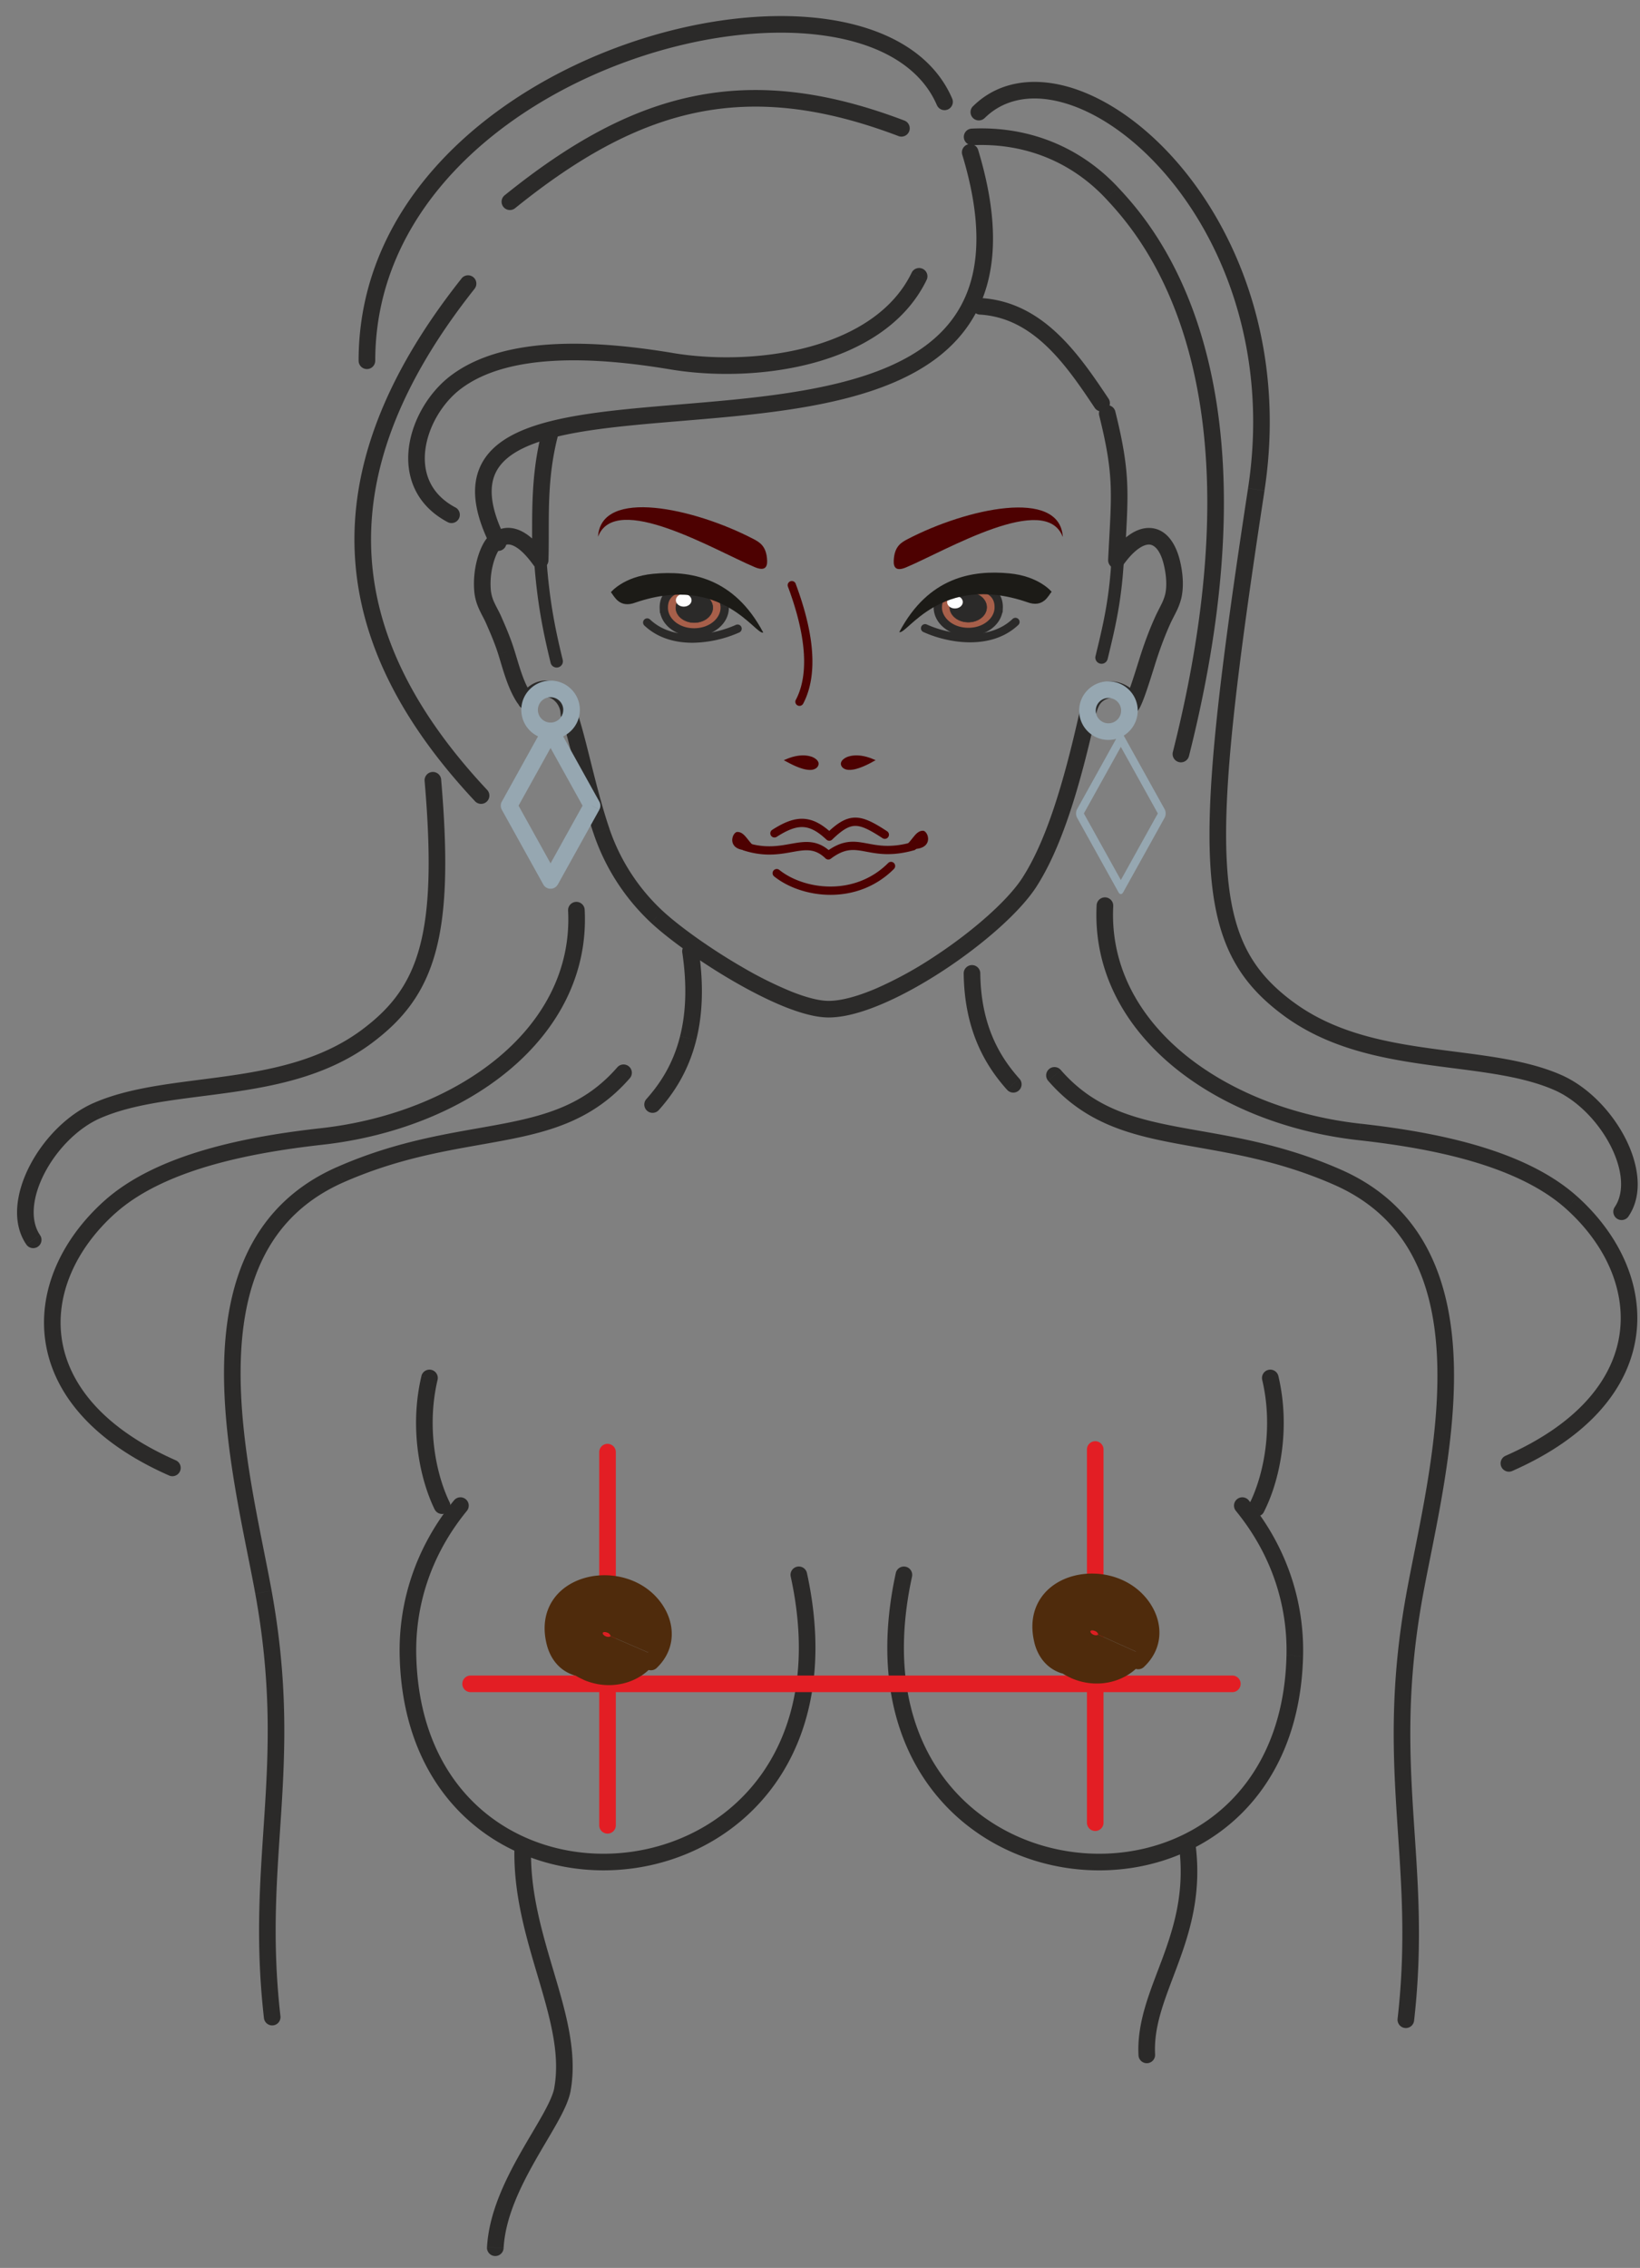 <svg width="68" height="94" xmlns="http://www.w3.org/2000/svg" xmlns:xlink="http://www.w3.org/1999/xlink"><rect width="100%" height="100%" fill="#808080" stroke="none"/><use xlink:href="#path0_stroke" transform="translate(9.632 44.464)" fill="#2B2A29"/><use xlink:href="#path1_stroke" transform="translate(43.722 44.572)" fill="#2B2A29"/><use xlink:href="#path2_stroke" transform="translate(17.596 57.113)" fill="#2B2A29"/><use xlink:href="#path3_stroke" transform="translate(37.135 62.404)" fill="#2B2A29"/><use xlink:href="#path4_stroke" transform="translate(52.095 57.113)" fill="#2B2A29"/><use xlink:href="#path5_stroke" transform="translate(20.536 76.548)" fill="#2B2A29"/><use xlink:href="#path6_stroke" transform="translate(47.544 76.434)" fill="#2B2A29"/><use xlink:href="#path7_stroke" transform="translate(16.913 62.404)" fill="#2B2A29"/><use xlink:href="#path8_stroke" transform="translate(25.19 60.188)" fill="#E31E24"/><use xlink:href="#path9_stroke" transform="translate(45.412 60.079)" fill="#E31E24"/><use xlink:href="#path10_stroke" transform="translate(19.513 69.791)" fill="#E31E24"/><use xlink:href="#path11_stroke" transform="matrix(-1.482 2.807 -3.34 -1.502 46.833 67.227)" fill="#4F2B0C"/><use xlink:href="#path12_stroke" transform="translate(43.149 65.565)" fill="#4F2B0C"/><use xlink:href="#path11_stroke" transform="matrix(-1.442 2.828 -3.361 -1.455 26.607 67.274)" fill="#4F2B0C"/><use xlink:href="#path13_stroke" transform="translate(22.926 65.634)" fill="#4F2B0C"/><use xlink:href="#path14_stroke" transform="translate(19.996 17.137)" fill="#2B2A29"/><use xlink:href="#path15_stroke" transform="translate(20.042 6.315)" fill="#2B2A29"/><use xlink:href="#path16_stroke" transform="translate(45.67 23.007)" fill="#2B2A29"/><use xlink:href="#path17_stroke" transform="translate(40.586 3.738)" fill="#2B2A29"/><use xlink:href="#path18_stroke" transform="translate(15.214 1.01)" fill="#2B2A29"/><use xlink:href="#path19_stroke" transform="translate(15.041 11.755)" fill="#2B2A29"/><use xlink:href="#path20_stroke" transform="translate(45.09 28.585)" fill="#96A7B1"/><use xlink:href="#path21_stroke" transform="translate(22.398 23.146)" fill="#2B2A29"/><use xlink:href="#path22_stroke" transform="translate(21.959 28.554)" fill="#96A7B1"/><use xlink:href="#path23_stroke" transform="translate(21.15 4.075)" fill="#2B2A29"/><use xlink:href="#path24_stroke" transform="translate(17.27 11.453)" fill="#2B2A29"/><use xlink:href="#path25_stroke" transform="translate(40.308 5.665)" fill="#2B2A29"/><use xlink:href="#path26_stroke" transform="translate(30.882 35.06)" fill="#4D0101"/><use xlink:href="#path27_stroke" transform="translate(32.206 35.889)" fill="#4D0101"/><g transform="translate(32.659 31.378)" fill="#4D0101"><use xlink:href="#path28_fill"/><use xlink:href="#path29_stroke"/></g><g transform="translate(34.934 31.378)" fill="#4D0101"><use xlink:href="#path30_fill"/><use xlink:href="#path31_stroke"/></g><use xlink:href="#path32_fill" transform="translate(37.056 21.034)" fill="#4D0101"/><g transform="translate(38.885 24.293)"><use xlink:href="#path33_fill" fill="#A75F4A"/><use xlink:href="#path34_stroke" fill="#2B2A29"/></g><g transform="matrix(.146 .005 -.006 .124 39.41 24.524)" fill="#2B2A29"><use xlink:href="#path35_fill"/><use xlink:href="#path36_stroke"/></g><use xlink:href="#path35_fill" transform="matrix(.062 .002 .003 -.053 39.256 25.209)" fill="#FEFEFE"/><use xlink:href="#path37_stroke" transform="translate(38.352 25.779)" fill="#2B2A29"/><use xlink:href="#path38_fill" transform="translate(37.288 23.734)" fill="#1C1B17"/><use xlink:href="#path39_stroke" transform="translate(32.112 34.06)" fill="#4D0101"/><use xlink:href="#path40_stroke" transform="translate(32.836 24.269)" fill="#4D0101"/><use xlink:href="#path41_fill" transform="translate(24.796 21.024)" fill="#4D0101"/><use xlink:href="#path42_fill" transform="translate(37.379 34.432)" fill="#4D0101"/><use xlink:href="#path43_fill" transform="translate(30.361 34.482)" fill="#4D0101"/><g transform="translate(27.524 24.311)"><use xlink:href="#path44_fill" fill="#A75F4A"/><use xlink:href="#path45_stroke" fill="#2B2A29"/></g><g transform="matrix(-.146 .005 .006 .124 29.524 24.542)" fill="#2B2A29"><use xlink:href="#path35_fill"/><use xlink:href="#path36_stroke"/></g><use xlink:href="#path35_fill" transform="matrix(-.062 .002 -.003 -.053 28.689 25.133)" fill="#FEFEFE"/><use xlink:href="#path46_stroke" transform="translate(26.831 25.798)" fill="#2B2A29"/><use xlink:href="#path47_fill" transform="translate(25.33 23.752)" fill="#1C1B17"/><use xlink:href="#path48_stroke" transform="translate(27.053 39.419)" fill="#2B2A29"/><use xlink:href="#path49_stroke" transform="translate(40.302 40.345)" fill="#2B2A29"/><use xlink:href="#path50_stroke" transform="translate(45.804 37.538)" fill="#2B2A29"/><use xlink:href="#path51_stroke" transform="translate(1.052 32.34)" fill="#2B2A29"/><use xlink:href="#path52_stroke" transform="translate(2.168 37.725)" fill="#2B2A29"/><use xlink:href="#path53_stroke" transform="translate(40.649 12.696)" fill="#2B2A29"/><g transform="translate(-457 -512)"><use xlink:href="#path54_stroke" transform="scale(.389 .7) rotate(-45 1585.977 -1167.187)" fill="#96A7B1"/></g><g transform="translate(-457 -512)"><use xlink:href="#path55_stroke" transform="translate(478.107 542.292)" fill="#96A7B1"/></g><defs><path id="path0_stroke" d="M16.482.226a.344.344 0 1 0-.519-.452l.52.452zM4.492 4.217l-.138-.315.139.315zm-3.2 17.31l.338-.06-.339.06zm.02 17.653a.344.344 0 1 0 .684-.078l-.684.078zM15.963-.226c-1.314 1.508-2.859 1.977-4.778 2.345-1.915.367-4.204.63-6.83 1.783l.276.63c2.536-1.112 4.72-1.36 6.683-1.737 1.959-.375 3.697-.881 5.168-2.569l-.519-.452zM4.354 3.902C.788 5.467-.27 8.693-.34 12.076c-.07 3.366.837 7.007 1.293 9.513l.677-.123c-.468-2.573-1.35-6.1-1.282-9.376.067-3.259 1.07-6.148 4.283-7.558l-.277-.63zM.953 21.59c.656 3.612.56 6.327.391 8.979-.168 2.653-.413 5.264-.032 8.612l.684-.078c-.373-3.275-.135-5.82.035-8.49.17-2.674.27-5.454-.401-9.146l-.677.123z"/><path id="path1_stroke" d="M.26-.226a.344.344 0 1 0-.52.452l.52-.452zm11.47 4.443l.138-.315-.138.315zm3.202 17.31l-.339-.06.339.06zm-.705 17.575a.344.344 0 0 0 .684.078l-.684-.078zM-.259.227c1.47 1.688 3.21 2.194 5.168 2.57 1.963.376 4.147.624 6.683 1.736l.276-.63C9.241 2.75 6.953 2.486 5.038 2.12 3.118 1.751 1.574 1.282.26-.226l-.518.452zm11.85 4.306c3.213 1.41 4.217 4.3 4.284 7.558.068 3.275-.814 6.803-1.282 9.376l.677.123c.456-2.506 1.363-6.147 1.293-9.513-.07-3.383-1.128-6.609-4.695-8.174l-.276.63zm3.002 16.934c-.671 3.692-.572 6.472-.402 9.145.17 2.672.408 5.216.036 8.491l.684.078c.38-3.348.136-5.959-.033-8.612-.168-2.652-.264-5.367.392-8.979l-.677-.123z"/><path id="path2_stroke" d="M.547.08a.344.344 0 0 0-.67-.16l.67.16zM.431 5.457a.344.344 0 0 0 .618-.301l-.618.301zM-.122-.079C-.617 2.006-.22 4.124.43 5.458l.618-.301C.463 3.953.093 1.998.547.079l-.67-.158z"/><path id="path3_stroke" d="M14.642-.218a.344.344 0 0 0-.533.436l.533-.436zm1.91 6.44l.343.009-.344-.008zM.68 2.943a.344.344 0 1 0-.673-.147l.673.147zM14.109.218c1.52 1.86 2.146 3.974 2.098 5.996l.688.017c.051-2.18-.624-4.457-2.253-6.449l-.533.436zm2.098 5.996c-.073 3.099-1.278 5.275-2.966 6.603-1.695 1.334-3.906 1.835-6.023 1.522-2.117-.313-4.122-1.436-5.413-3.33C.517 9.122-.081 6.433.681 2.943l-.673-.147c-.795 3.641-.184 6.531 1.228 8.603 1.41 2.067 3.594 3.284 5.881 3.622 2.286.338 4.692-.2 6.55-1.662 1.865-1.467 3.15-3.845 3.228-7.127l-.688-.017z"/><path id="path4_stroke" d="M.911-.08a.344.344 0 1 0-.67.16l.67-.16zM-.306 5.249a.344.344 0 0 0 .612.314l-.612-.314zM.24.079c.467 1.97.064 3.976-.547 5.169l.612.314C.988 4.233 1.418 2.06.911-.08l-.67.158z"/><path id="path5_stroke" d="M1.485.01a.344.344 0 1 0-.688-.02l.688.02zm1.3 10.042l-.34-.06.34.06zm-3.129 6.543a.344.344 0 0 0 .688.039l-.688-.039zM.796-.01c-.06 1.985.504 3.812.993 5.464.497 1.679.906 3.15.656 4.537l.678.122c.284-1.576-.187-3.209-.674-4.855-.496-1.673-1.02-3.391-.964-5.248L.797-.01zM2.447 9.99c-.049.268-.216.631-.477 1.102-.267.48-.57.967-.91 1.567-.65 1.146-1.324 2.518-1.403 3.935l.688.039c.069-1.245.668-2.495 1.314-3.634.307-.543.658-1.115.913-1.573.26-.467.481-.921.552-1.314l-.678-.122z"/><path id="path6_stroke" d="M2.02-.046a.344.344 0 0 0-.683.092l.682-.092zm-2.358 8.8A.344.344 0 0 0 .35 8.72l-.688.035zM1.337.047c.253 1.865-.177 3.315-.671 4.66C.179 6.029-.411 7.325-.338 8.755L.35 8.72c-.065-1.252.446-2.376.961-3.777.508-1.38.984-2.957.708-4.99l-.682.093z"/><path id="path7_stroke" d="M2.445.218a.344.344 0 0 0-.533-.436l.533.436zM.003 6.223l-.344.008.344-.008zm16.543-3.428a.344.344 0 0 0-.673.147l.673-.147zM1.912-.218C.283 1.774-.393 4.051-.341 6.231l.688-.017C.299 4.192.924 2.077 2.445.218l-.533-.436zM-.341 6.231c.077 3.282 1.362 5.66 3.228 7.127 1.858 1.462 4.264 2 6.55 1.662 2.287-.338 4.471-1.555 5.88-3.622 1.413-2.072 2.024-4.962 1.229-8.603l-.673.147c.762 3.49.163 6.18-1.124 8.068-1.29 1.893-3.297 3.016-5.413 3.329-2.118.313-4.329-.188-6.024-1.522C1.624 11.49.42 9.313.347 6.214l-.688.017z"/><path id="path8_stroke" d="M.344 0a.344.344 0 0 0-.688 0h.688zm-.688 15.467a.344.344 0 1 0 .688 0h-.688zM-.344 0v15.467h.688V0h-.688z"/><path id="path9_stroke" d="M.344 0a.344.344 0 1 0-.688 0h.688zm-.688 15.467a.344.344 0 1 0 .688 0h-.688zM-.344 0v15.467h.688V0h-.688z"/><path id="path10_stroke" d="M0-.344a.344.344 0 1 0 0 .688v-.688zm31.584.688a.344.344 0 1 0 0-.688v.688zM0 .344h31.584v-.688H0v.688z"/><path id="path11_stroke" d="M.293.296A.06.06 0 0 1 .31.253C.316.247.32.248.319.248v.688C.66.936.982.673.982.296H.293zM.32.248c-.001 0 .003 0 .009.005a.06.06 0 0 1 .016.043h-.688c0 .377.321.64.663.64V.248zm.025.048a.06.06 0 0 1-.016.043C.322.344.318.344.318.344v-.688c-.34 0-.662.263-.662.64h.688zM.32.344S.316.344.309.34A.06.06 0 0 1 .294.296h.689c0-.377-.322-.64-.663-.64v.688z"/><path id="path12_stroke" d="M3.81 3.026a.344.344 0 1 0 .47.503l-.47-.503zm.473-1.897l.29-.184-.29.184zM.072 2.427l-.335.08.335-.08zm.757 1.35a.344.344 0 0 0 .225-.65l-.225.65zm3.45-.248c.814-.76.794-1.796.294-2.584l-.581.369c.355.56.347 1.217-.182 1.712l.47.503zM4.574.945C3.861-.178 2.488-.53 1.396-.255.844-.117.335.188.01.666c-.33.485-.447 1.113-.272 1.841l.67-.161C.27 1.782.37 1.359.576 1.054.79.742 1.14.519 1.565.412c.86-.216 1.904.076 2.428.902l.581-.37zM-.263 2.507c.132.547.477 1.057 1.092 1.27l.225-.65c-.34-.118-.556-.402-.648-.781l-.669.161z"/><path id="path13_stroke" d="M3.826 3.003a.344.344 0 1 0 .477.496l-.477-.496zm.446-1.904L4.56.911l-.288.188zM.08 2.456l-.333.085.333-.085zm.776 1.34a.344.344 0 1 0 .216-.654l-.216.653zm3.447-.297c.803-.772.768-1.807.257-2.588l-.576.376c.363.556.365 1.213-.158 1.716l.477.496zM4.56.91C3.832-.202 2.454-.534 1.367-.245.817-.098.31.214-.008.696c-.323.49-.431 1.12-.245 1.845l.667-.17c-.144-.562-.05-.988.153-1.295C.774.76 1.12.533 1.544.42c.857-.229 1.905.048 2.44.866L4.56.911zM-.253 2.54c.14.544.492 1.05 1.109 1.254l.216-.653C.731 3.029.51 2.748.413 2.37l-.666.171z"/><path id="path14_stroke" d="M3.15.88a.344.344 0 1 0-.665-.178L3.15.88zM2.4 6.081l-.28.201a.344.344 0 0 0 .624-.19l-.344-.01zm-1.907-.73l.242.245-.242-.244zM.01 7.33l-.343.026.343-.026zm.482 1.27l.316-.135-.316.135zm.503 1.29l-.328.102.328-.103zm.722 1.882l-.29.185.29-.185zm.092.134l.317-.134-.317.134zm.376-.344l-.193-.285.193.285zm1.408.89l-.344.015a.344.344 0 0 0 .02.101l.324-.116zm1.356 4.875l-.325.111.325-.11zm2.287 3.534L7 21.112l.235-.252zm7.118 3.831v-.344.344zm8.339-5.268l-.29-.186.29.186zm2.41-6.972l.336.075.001-.005-.337-.07zm.405-.788l-.214-.27.214.27zm1.16-.002l-.207.275.207-.275zm.266.42l-.294-.18.294.18zm.703-1.997l.327.106-.327-.106zm.584-1.522l-.313-.143.313.143zm.428-.974l.335.08-.335-.08zm-.082-1.512l-.332.093.332-.093zm-2.271.006l-.344-.017a.344.344 0 0 0 .623.218l-.28-.2zm-.047-6.165a.344.344 0 0 0-.668.166l.668-.166zM2.485.702c-.543 2.046-.379 3.886-.429 5.369l.688.023c.053-1.583-.11-3.27.406-5.215L2.485.702zm.195 5.18c-.526-.733-1.012-1.076-1.473-1.132-.474-.058-.798.202-.956.358l.485.49c.104-.104.227-.184.388-.165.174.022.51.173.997.85l.559-.401zM.251 5.108c-.172.17-.331.495-.44.862a3.895 3.895 0 0 0-.144 1.385l.686-.053a3.207 3.207 0 0 1 .119-1.137c.097-.33.215-.52.263-.568l-.484-.489zm-.584 2.247c.025.32.118.577.222.8.05.108.105.212.154.305.05.097.094.185.132.275l.633-.271a4.85 4.85 0 0 0-.154-.32c-.052-.1-.099-.188-.141-.28a1.575 1.575 0 0 1-.16-.562l-.686.053zm.508 1.38c.116.268.332.746.492 1.256l.656-.206C1.151 9.234.917 8.717.808 8.464l-.633.27zM.667 9.99c.188.603.379 1.37.76 1.965l.58-.371c-.317-.495-.474-1.13-.684-1.8l-.656.206zm.76 1.965c.015.024.03.044.04.058l.016.02.01.013c.014.017.006.01-.002-.009l.635-.267a.65.65 0 0 0-.088-.145l-.015-.02a.836.836 0 0 1-.01-.012l-.007-.01-.58.372zm.064.082a.368.368 0 0 0 .277.224c.17.029.285-.072.302-.087a.584.584 0 0 0 .075-.079l.043-.056a.82.82 0 0 1 .19-.194l-.386-.57c-.178.12-.29.268-.351.347l-.033.042c-.01.012-.002.001.016-.014a.327.327 0 0 1 .259-.068c.177.03.237.175.243.188l-.635.267zm.887-.192a.467.467 0 0 1 .54-.001.771.771 0 0 1 .331.62l.688-.028a1.458 1.458 0 0 0-.645-1.17 1.154 1.154 0 0 0-1.3.009l.386.57zm.891.721c.18.5.366 1.264.588 2.147.218.871.467 1.843.767 2.723l.651-.221c-.29-.85-.532-1.796-.75-2.67-.217-.862-.414-1.67-.608-2.211l-.648.232zm1.355 4.87A8.981 8.981 0 0 0 7 21.112l.47-.503a8.293 8.293 0 0 1-2.196-3.393l-.651.221zM7 21.112c.732.681 2.08 1.652 3.472 2.453.697.401 1.412.765 2.074 1.03.654.26 1.286.438 1.805.44l.003-.688c-.388-.002-.923-.14-1.552-.392a16.076 16.076 0 0 1-1.987-.987c-1.361-.784-2.664-1.725-3.346-2.36l-.469.504zm7.351 3.923c.653.003 1.437-.221 2.243-.566.814-.347 1.681-.829 2.51-1.371 1.646-1.077 3.196-2.429 3.878-3.49l-.58-.371c-.602.938-2.055 2.225-3.675 3.285a15.95 15.95 0 0 1-2.403 1.314c-.775.33-1.456.513-1.97.511l-.003.688zm8.63-5.426c1.056-1.644 1.8-4.141 2.457-7.083l-.672-.15c-.658 2.943-1.38 5.33-2.364 6.86l.58.373zm2.458-7.088c.064-.314.157-.489.282-.588l-.428-.54c-.315.25-.452.62-.528.989l.674.139zm.282-.588c.23-.184.492-.183.739.003l.414-.55c-.479-.36-1.087-.384-1.581.008l.428.539zm.739.003a.306.306 0 0 1 .107.141c.008.022.012.04.019.065l.007.027c.002.007.01.035.026.066a.347.347 0 0 0 .608.024l-.588-.358a.338.338 0 0 1 .32-.16.342.342 0 0 1 .29.218l.004.013v-.001c-.005-.02-.018-.073-.042-.136a.993.993 0 0 0-.337-.449l-.414.55zm.767.323c.068-.11.136-.273.2-.44.066-.172.135-.374.201-.576.127-.384.268-.847.335-1.053l-.654-.213c-.085.261-.197.634-.334 1.05a13.1 13.1 0 0 1-.192.547 2.349 2.349 0 0 1-.144.327l.588.358zm.736-2.069c.168-.514.36-1.024.57-1.485l-.626-.286c-.224.49-.425 1.025-.598 1.558l.654.213zm.57-1.485c.078-.17.15-.3.24-.482a2.7 2.7 0 0 0 .21-.556l-.67-.159a2.03 2.03 0 0 1-.16.414c-.066.136-.168.326-.246.497l.627.286zm.45-1.038c.152-.64.007-1.351-.086-1.684l-.663.186c.084.3.19.872.08 1.34l.669.158zm-.086-1.683c-.184-.657-.57-1.203-1.198-1.237-.587-.032-1.166.412-1.684 1.135l.56.4c.492-.687.877-.86 1.087-.848.17.01.413.166.572.735l.663-.185zm-2.259.115c.066-1.335.137-2.223.107-3.097-.031-.886-.165-1.757-.497-3.085l-.668.166c.325 1.3.448 2.12.477 2.943.029.835-.039 1.674-.106 3.04l.687.033z"/><path id="path15_stroke" d="M20.516-.1a.344.344 0 0 0-.659.2l.659-.2zM.307 16.33a.344.344 0 1 0 .615-.31l-.615.31zM19.857.1c.635 2.096.718 3.722.422 4.99-.295 1.258-.971 2.191-1.914 2.9-1.914 1.44-4.916 1.954-8.021 2.263-.771.076-1.542.14-2.3.203-.755.063-1.498.125-2.207.199-1.413.147-2.717.342-3.752.69-1.029.346-1.867.867-2.234 1.721-.369.856-.215 1.932.456 3.264l.615-.31c-.635-1.26-.688-2.102-.439-2.682.251-.583.857-1.016 1.821-1.34.958-.323 2.198-.512 3.604-.658.701-.073 1.437-.135 2.194-.198.756-.063 1.532-.127 2.31-.204 3.086-.307 6.279-.826 8.367-2.397 1.058-.797 1.835-1.864 2.17-3.295.333-1.423.223-3.177-.433-5.346l-.659.2z"/><path id="path16_stroke" d="M.94.012a.258.258 0 0 0-.515-.024l.516.024zm-1.19 4.19a.258.258 0 0 0 .5.123l-.5-.122zM.424-.011C.341 1.805.052 2.958-.25 4.203l.502.122C.555 3.075.854 1.882.94.012L.425-.012z"/><path id="path17_stroke" d="M-.242.664a.344.344 0 0 0 .484.49l-.484-.49zm11.745 15.884l.34.052-.34-.052zM12.82 38.06l.206-.276-.206.276zM24 41.126l-.138.316.138-.316zm2.367 5.166a.344.344 0 0 0 .569.388l-.569-.388zM.242 1.155C1.054.354 2.206.153 3.512.522c1.312.37 2.747 1.312 4.033 2.738 2.568 2.847 4.485 7.565 3.618 13.236l.68.104c.9-5.883-1.086-10.806-3.787-13.801C6.708 1.304 5.166.274 3.7-.141 2.226-.555.794-.356-.241.665l.483.49zm10.921 15.341C10 24.1 9.422 28.846 9.594 32.03c.087 1.598.363 2.826.865 3.834.504 1.013 1.223 1.78 2.155 2.472l.41-.552c-.868-.646-1.504-1.334-1.949-2.226-.446-.897-.71-2.024-.793-3.566-.168-3.097.396-7.768 1.562-15.39l-.68-.105zm1.451 21.84c1.776 1.32 3.875 1.758 5.867 2.042 1.012.144 1.969.245 2.893.397.916.151 1.755.347 2.487.667l.276-.631c-.81-.353-1.713-.56-2.65-.715-.929-.153-1.936-.261-2.909-.4-1.975-.28-3.925-.703-5.553-1.913l-.41.552zm11.247 3.106c.939.409 1.81 1.302 2.319 2.283.517.998.6 1.96.186 2.567l.569.388c.63-.924.414-2.195-.144-3.271-.567-1.093-1.544-2.114-2.654-2.598l-.276.63z"/><path id="path18_stroke" d="M23.634 3.348a.344.344 0 0 0 .632-.273l-.632.273zM-.344 13.943a.344.344 0 1 0 .688 0h-.688zm24.61-10.868C23.434 1.144 21.41.097 18.965-.23c-2.453-.327-5.407.055-8.25 1.06-5.666 2-11.06 6.544-11.06 13.113h.69c0-6.141 5.054-10.506 10.6-12.465C13.706.502 16.55.142 18.873.453c2.332.311 4.066 1.283 4.76 2.895l.632-.273z"/><path id="path19_stroke" d="M4.636.214a.344.344 0 0 0-.54-.428l.54.428zm.012 21.233a.344.344 0 1 0 .502-.47l-.502.47zM4.097-.213C.877 3.844-.52 7.644-.327 11.26c.193 3.615 1.972 6.983 4.975 10.187l.502-.47C2.215 17.844.542 14.622.36 11.223.18 7.826 1.486 4.187 4.637.214l-.54-.428z"/><path id="path20_stroke" d="M1.395.87c0 .29-.236.525-.526.525v.688c.67 0 1.214-.543 1.214-1.214h-.688zm-.526.525A.525.525 0 0 1 .344.869h-.688c0 .67.543 1.214 1.213 1.214v-.688zM.344.869C.344.58.58.344.87.344v-.688C.2-.344-.344.199-.344.869h.688zM.87.344c.29 0 .526.235.526.525h.688C2.083.2 1.54-.344.869-.344v.688z"/><path id="path21_stroke" d="M.257-.018a.258.258 0 0 0-.514.036l.514-.036zm.175 4.343a.258.258 0 1 0 .502-.122l-.502.122zM-.258.018c.13 1.842.385 3.051.69 4.307l.502-.122C.632 2.964.384 1.786.257-.018l-.514.036z"/><path id="path22_stroke" d="M1.395.87c0 .29-.236.525-.526.525v.688c.67 0 1.214-.543 1.214-1.214h-.688zm-.526.525A.525.525 0 0 1 .344.869h-.688c0 .67.543 1.214 1.213 1.214v-.688zM.344.869C.344.58.58.344.87.344v-.688C.2-.344-.344.199-.344.869h.688zM.87.344c.29 0 .526.235.526.525h.688C2.083.2 1.54-.344.869-.344v.688z"/><path id="path23_stroke" d="M-.216 4.012a.344.344 0 1 0 .432.535l-.432-.535zm16.32-2.447a.344.344 0 1 0 .245-.643l-.244.643zM.217 4.547C2.831 2.437 5.232 1.105 7.753.588c2.516-.515 5.186-.225 8.352.977l.244-.643C13.094-.315 10.29-.634 7.615-.086 4.945.46 2.445 1.865-.216 4.012l.432.535z"/><path id="path24_stroke" d="M1.29 10.187a.344.344 0 0 0 .323-.608l-.323.608zm.349-5.805l-.207-.275.207.275zm8.942-.864l.056-.34-.056.34zM21.15.15a.344.344 0 1 0-.62-.3l.62.3zM1.613 9.58C.563 9.022.246 8.109.369 7.169c.126-.965.719-1.942 1.477-2.512l-.414-.55c-.9.677-1.595 1.817-1.746 2.973-.154 1.181.265 2.396 1.604 3.107l.323-.608zm.233-4.922c1.01-.761 2.433-1.092 4.001-1.162 1.563-.07 3.225.12 4.677.362l.113-.679c-1.472-.245-3.188-.444-4.82-.371-1.626.073-3.212.417-4.385 1.3l.414.55zm8.678-.8c1.77.295 3.972.266 5.953-.274 1.976-.54 3.786-1.607 4.673-3.433l-.62-.3c-.765 1.577-2.358 2.556-4.235 3.069-1.872.511-3.973.54-5.658.26l-.113.678z"/><path id="path25_stroke" d="M-.016-.335a.344.344 0 1 0 .032.688l-.032-.688zm5.812 2.67l-.25.234.25-.235zm2.527 23.168a.344.344 0 0 0 .668.169l-.668-.169zM.016.353c2.178-.1 4.107.696 5.53 2.216l.502-.47C4.486.43 2.36-.444-.016-.335l.032.688zm5.53 2.216c.716.767 2.385 2.602 3.391 6.18 1.009 3.582 1.36 8.939-.614 16.754l.668.169c1.997-7.908 1.656-13.39.609-17.11C8.552 4.838 6.804 2.908 6.048 2.1l-.503.47z"/><path id="path26_stroke" d="M.053-.14a.172.172 0 0 0-.106.327l.106-.328zm3.412.533l-.12.125c.062.058.156.064.223.013L3.465.393zM7.018.182a.172.172 0 0 0-.094-.332l.094.332zM-.053.187C.854.48 1.517.333 2.045.24c.266-.047.482-.076.687-.046.197.028.395.114.614.324l.238-.249c-.266-.254-.528-.376-.802-.416-.266-.039-.533.002-.796.048C1.454-.005.87.124.053-.14l-.106.328zM3.568.53c.292-.22.523-.312.728-.344.208-.033.406-.007.648.037.488.089 1.09.235 2.074-.042L6.924-.15c-.902.254-1.435.124-1.919.036-.245-.045-.492-.082-.762-.04-.274.043-.555.165-.882.41l.207.275z"/><path id="path27_stroke" d="M.108.168a.172.172 0 1 0-.216.268L.108.168zM4.866.12a.172.172 0 0 0-.244-.242l.244.242zM-.108.436c1.142.915 3.437 1.228 4.974-.315L4.622-.12C3.232 1.273 1.14.994.108.168l-.216.268z"/><path id="path28_fill" fill-rule="evenodd" d="M0 .138C.762-.178 1.277.121 1.208.316 1.161.449.911.636 0 .138z"/><path id="path29_stroke" d="M0 .138L-.026.075-.16.13l.126.069L0 .139zm1.208.178L1.143.293l.065.023zM.026.202C.396.049.7.047.898.102c.1.027.17.068.21.108.04.04.04.069.035.083l.13.046c.03-.084-.008-.166-.069-.226a.613.613 0 0 0-.27-.144C.702-.095.367-.088-.026.075l.052.127zm1.117.09a.127.127 0 0 1-.053.064.301.301 0 0 1-.163.039C.763.395.485.325.033.078l-.066.12C.426.45.728.535.928.533a.436.436 0 0 0 .237-.06.264.264 0 0 0 .108-.133l-.13-.046z"/><path id="path30_fill" fill-rule="evenodd" d="M1.214.138C.452-.178-.063.121.006.316c.048.133.298.32 1.208-.178z"/><path id="path31_stroke" d="M1.214.138l.033.06.126-.068-.132-.055-.027.063zM.006.316l-.065.023.065-.023zM1.241.075C.848-.088.512-.095.28-.031a.613.613 0 0 0-.27.144c-.06.06-.098.142-.069.226l.13-.046C.066.279.067.25.107.21a.48.48 0 0 1 .21-.108c.198-.055.502-.053.87.1l.054-.127zm-1.3.264c.017.047.05.096.109.133.057.037.135.06.236.06C.486.534.79.45 1.247.2L1.181.078C.73.325.451.396.287.395A.301.301 0 0 1 .124.356.127.127 0 0 1 .071.293l-.13.046z"/><path id="path32_fill" fill-rule="evenodd" d="M.512 2.483c1.665-.703 5.782-3.149 6.5-1.259C6.892-.824 3.01.047.584 1.308c-.267.14-.561.296-.583.907-.01.262.092.445.511.268z"/><path id="path33_fill" fill-rule="evenodd" d="M2.524.925c-.028.563-.616.999-1.312.974C.515 1.874-.027 1.397 0 .834A.917.917 0 0 1 .309.207C.532 0 2.587-.354 2.524.925z"/><path id="path34_stroke" d="M2.524.925V.753H2.36l-.008.163.172.009zm-1.312.974l.006-.172-.006.172zM0 .834L-.171.826l.172.008zM.309.207l.117.127L.31.207zm2.215.718v.172h.163l.008-.164-.171-.008zM2.352.916c-.022.438-.497.834-1.134.81l-.013.345c.756.027 1.456-.449 1.49-1.138L2.352.916zm-1.134.81C.58 1.705.15 1.278.173.844L-.171.826c-.034.692.62 1.218 1.376 1.245l.013-.344zM.173.844c.01-.19.1-.367.253-.51L.192.082c-.21.194-.348.452-.363.745l.344.017zm.253-.51S.452.316.528.29C.595.265.685.24.79.22c.211-.04.471-.062.72-.04.25.02.471.085.621.2.14.107.234.27.22.535l.344.017C2.714.56 2.575.287 2.34.107c-.224-.171-.52-.246-.801-.27a3.088 3.088 0 0 0-.813.046c-.118.023-.224.05-.312.08a.655.655 0 0 0-.222.118l.234.253zm2.098.42v.344-.344z"/><path id="path35_fill" d="M5.245 9.98c2.897 0 5.245-2.234 5.245-4.99C10.49 2.234 8.142 0 5.245 0 2.348 0 0 2.234 0 4.99c0 2.756 2.348 4.99 5.245 4.99z"/><path id="path36_stroke" d="M10.421 4.99c0 2.715-2.314 4.921-5.176 4.921v.138c2.932 0 5.314-2.262 5.314-5.059h-.138zM5.245 9.911C2.383 9.911.07 7.705.07 4.99H-.07c0 2.797 2.383 5.059 5.314 5.059V9.91zM.07 4.99C.069 2.275 2.383.069 5.245.069V-.07C2.314-.069-.069 2.193-.069 4.99H.07zM5.245.069c2.862 0 5.176 2.206 5.176 4.921h.138c0-2.797-2.382-5.059-5.314-5.059V.07z"/><path id="path37_stroke" d="M.07.102a.172.172 0 0 0-.14.314L.07.102zm3.8.023a.172.172 0 1 0-.237-.25l.236.25zm-3.94.29C.434.645 1.13.838 1.841.844 2.553.849 3.296.667 3.869.125l-.236-.25c-.489.462-1.134.629-1.788.623A4.593 4.593 0 0 1 .07.102l-.142.314z"/><path id="path38_fill" fill-rule="evenodd" d="M6.316.794c-.133.148-.34.69-1.027.426C1.714.003.308 2.598 0 2.464 1.21.178 3.033-.114 4.562.031c1.235.117 1.754.763 1.754.763z"/><path id="path39_stroke" d="M-.093.335a.172.172 0 1 0 .186.29l-.186-.29zm2.367.28L2.156.74a.172.172 0 0 0 .238-.002l-.12-.123zm2.199.06A.172.172 0 1 0 4.66.387l-.188.288zM.093.625C.545.335.879.208 1.18.221c.296.013.596.162.976.52l.236-.252c-.407-.382-.783-.594-1.197-.612C.785-.14.375.035-.093.335l.186.29zm2.3.113c.43-.415.694-.563.954-.566.273-.002.588.152 1.126.503L4.66.387c-.524-.342-.924-.563-1.317-.559-.405.004-.756.243-1.19.663l.24.247z"/><path id="path40_stroke" d="M.161-.06A.172.172 0 1 0-.16.06L.16-.06zm0 4.796a.172.172 0 1 0 .305.16l-.304-.16zM-.16.06c.257.691.515 1.53.618 2.366.104.838.05 1.653-.295 2.31l.304.16c.392-.745.44-1.64.333-2.512C.69 1.511.423.643.16-.06L-.16.06z"/><path id="path41_fill" fill-rule="evenodd" d="M6.5 2.483C4.836 1.78.718-.666 0 1.224.12-.824 4.002.047 6.428 1.308c.268.14.561.296.584.907.01.262-.093.445-.512.268z"/><path id="path42_fill" fill-rule="evenodd" d="M0 .706C.414.559.531-.004.889 0c.264.003.547 1-.889.706z"/><path id="path43_fill" fill-rule="evenodd" d="M1.104.706C.69.559.573-.004.214 0c-.263.003-.547 1 .89.706z"/><path id="path44_fill" fill-rule="evenodd" d="M.001.925c.028.563.616.999 1.312.974.697-.025 1.239-.502 1.21-1.065a.917.917 0 0 0-.307-.627C1.993 0-.062-.354 0 .925z"/><path id="path45_stroke" d="M.001.925L.173.916.165.753H.001v.172zm1.312.974l.007.172-.007-.172zM2.523.834l-.171.009.172-.009zM2.217.207l.117-.126-.117.126zM0 .925L-.17.933l.008.164H0V.925zM-.17.933c.034.689.734 1.165 1.49 1.138l-.013-.344C.67 1.75.195 1.354.173.917L-.17.932zm1.49 1.138c.755-.027 1.41-.554 1.376-1.245l-.344.017c.022.434-.408.861-1.045.884l.013.344zM2.696.826A1.089 1.089 0 0 0 2.333.08l-.234.252c.154.143.244.32.253.51l.344-.017zM2.333.08a.655.655 0 0 0-.222-.117 2.235 2.235 0 0 0-.312-.08 3.088 3.088 0 0 0-.813-.047C.704-.139.41-.064.185.107-.05.287-.19.56-.17.933L.173.916C.16.65.253.488.393.381.545.266.765.2 1.017.18c.248-.022.508 0 .719.04.105.02.195.044.262.068.076.026.102.045.102.044l.234-.252zM0 1.097V.753v.344z"/><path id="path46_stroke" d="M3.822.416A.172.172 0 0 0 3.68.102l.142.314zM.118-.125a.172.172 0 0 0-.236.25l.236-.25zM3.68.102c-.47.212-1.119.39-1.774.396C1.252.504.606.337.118-.125l-.236.25c.573.542 1.316.723 2.027.718A4.937 4.937 0 0 0 3.822.416L3.68.102z"/><path id="path47_fill" fill-rule="evenodd" d="M0 .794c.133.148.34.69 1.027.426C4.601.003 6.007 2.598 6.316 2.464 5.105.178 3.283-.114 1.754.031.518.148 0 .794 0 .794z"/><path id="path48_stroke" d="M1.915-.051a.344.344 0 0 0-.68.102l.68-.102zM1.48 3.61l.334.083-.334-.083zM-.257 6.14a.344.344 0 0 0 .514.457l-.514-.457zM1.235.05c.217 1.444.136 2.578-.089 3.476l.668.167c.25-.996.33-2.222.101-3.745l-.68.102zm-.089 3.476C.84 4.754.256 5.565-.257 6.141l.514.457c.56-.628 1.214-1.536 1.557-2.904l-.668-.167z"/><path id="path49_stroke" d="M.344-.004a.344.344 0 0 0-.688.008l.688-.008zM1.45 4.819a.344.344 0 1 0 .514-.457l-.514.457zM-.344.004c.03 2.484.998 3.922 1.793 4.815l.514-.457C1.246 3.556.37 2.272.344-.004l-.688.008z"/><path id="path50_stroke" d="M.354.018a.344.344 0 1 0-.688-.036l.688.036zm10.21 9.36l-.039.342.038-.342zm8.8 2.934l-.23.256.23-.256zm-2.742 10.489a.344.344 0 0 0 .277.63l-.277-.63zM-.334-.018C-.472 2.66.78 4.941 2.79 6.622 4.796 8.299 7.567 9.39 10.525 9.72l.076-.684C7.755 8.72 5.117 7.67 3.231 6.094 1.352 4.52.23 2.436.355.018l-.688-.036zm10.86 9.738c1.478.165 3.125.418 4.66.863 1.54.447 2.941 1.08 3.948 1.985l.46-.512c-1.116-1.004-2.629-1.673-4.215-2.134-1.59-.46-3.282-.72-4.777-.886l-.077.684zm8.608 2.848c1.636 1.47 2.483 3.372 2.213 5.203-.268 1.82-1.658 3.678-4.725 5.03l.277.63c3.207-1.414 4.816-3.433 5.129-5.56.312-2.118-.676-4.235-2.433-5.815l-.46.512z"/><path id="path51_stroke" d="M17.24-.03a.344.344 0 0 0-.686.06l.686-.06zm-3.085 10.65l-.206-.275.206.276zm-11.18 3.068l.138.316-.138-.316zM.04 19.242a.344.344 0 0 0 .569-.388l-.569.388zM16.554.03c.276 3.205.214 5.342-.21 6.898-.416 1.533-1.188 2.52-2.395 3.417l.411.552c1.31-.974 2.186-2.084 2.649-3.788.457-1.68.508-3.918.23-7.139l-.685.06zM13.95 10.345c-1.628 1.21-3.578 1.632-5.553 1.913-.972.139-1.98.247-2.908.4-.938.155-1.841.362-2.65.715l.275.63c.732-.319 1.57-.515 2.487-.666.925-.152 1.88-.253 2.893-.397 1.992-.284 4.091-.723 5.867-2.043l-.41-.552zM2.838 13.373C1.728 13.857.75 14.878.184 15.97c-.558 1.076-.776 2.347-.145 3.271l.569-.388c-.415-.607-.33-1.569.187-2.567.508-.98 1.38-1.874 2.318-2.283l-.275-.631z"/><path id="path52_stroke" d="M22.075-.018a.344.344 0 1 0-.688.036l.688-.036zM11.177 9.378l-.038-.342.038.342zm-8.8 2.934l.23.256-.23-.256zm2.465 11.119a.344.344 0 1 0 .277-.63l-.277.63zM21.387.018c.125 2.418-.997 4.503-2.878 6.076-1.885 1.576-4.522 2.625-7.37 2.942l.076.684c2.959-.33 5.73-1.42 7.736-3.098 2.01-1.681 3.262-3.962 3.124-6.64l-.688.036zM11.14 9.036c-1.495.166-3.187.425-4.777.886-1.586.46-3.099 1.13-4.216 2.134l.46.512c1.008-.906 2.408-1.538 3.948-1.985 1.536-.445 3.183-.698 4.661-.863l-.076-.684zm-8.993 3.02c-1.757 1.58-2.745 3.697-2.433 5.815.313 2.127 1.922 4.146 5.129 5.56l.277-.63C2.051 21.449.662 19.59.394 17.77c-.27-1.83.577-3.732 2.212-5.203l-.46-.512z"/><path id="path53_stroke" d="M.02-.344a.344.344 0 1 0-.04.688l.04-.688zm4.72 4.55a.344.344 0 1 0 .573-.382l-.573.381zM-.02.343C1.075.41 1.955.908 2.72 1.628c.772.726 1.408 1.66 2.02 2.577l.572-.381c-.606-.909-1.282-1.909-2.12-2.697C2.35.332 1.323-.265.021-.343l-.042.687z"/><path id="path54_stroke" d="M0 0v-.344A.344.344 0 0 0-.344 0H0zm6.265 0h.344a.344.344 0 0 0-.344-.344V0zm0 6.265v.344c.19 0 .344-.154.344-.344h-.344zM0 6.265h-.344c0 .19.154.344.344.344v-.344zm0-5.92h6.265v-.69H0v.69zM5.92 0v6.265h.69V0h-.69zm.345 5.92H0v.69h6.265v-.69zm-5.92.345V0h-.69v6.265h.69z"/><path id="path55_stroke" d="M0 3.1l-.3-.167a.344.344 0 0 0 0 .334L0 3.1zM1.721 0l.301-.167a.344.344 0 0 0-.602 0L1.721 0zm1.722 3.1l.3.167a.344.344 0 0 0 0-.334l-.3.167zM1.72 6.2l-.3.168a.344.344 0 0 0 .601 0l-.3-.167zM.301 3.268l1.721-3.1-.602-.334-1.72 3.1.6.334zm1.12-3.1l1.72 3.1.603-.334-1.722-3.1-.602.334zm1.72 2.766l-1.72 3.1.601.335 1.722-3.1-.602-.335zm-1.119 3.1l-1.721-3.1-.602.334 1.721 3.1.602-.333z"/></defs></svg>